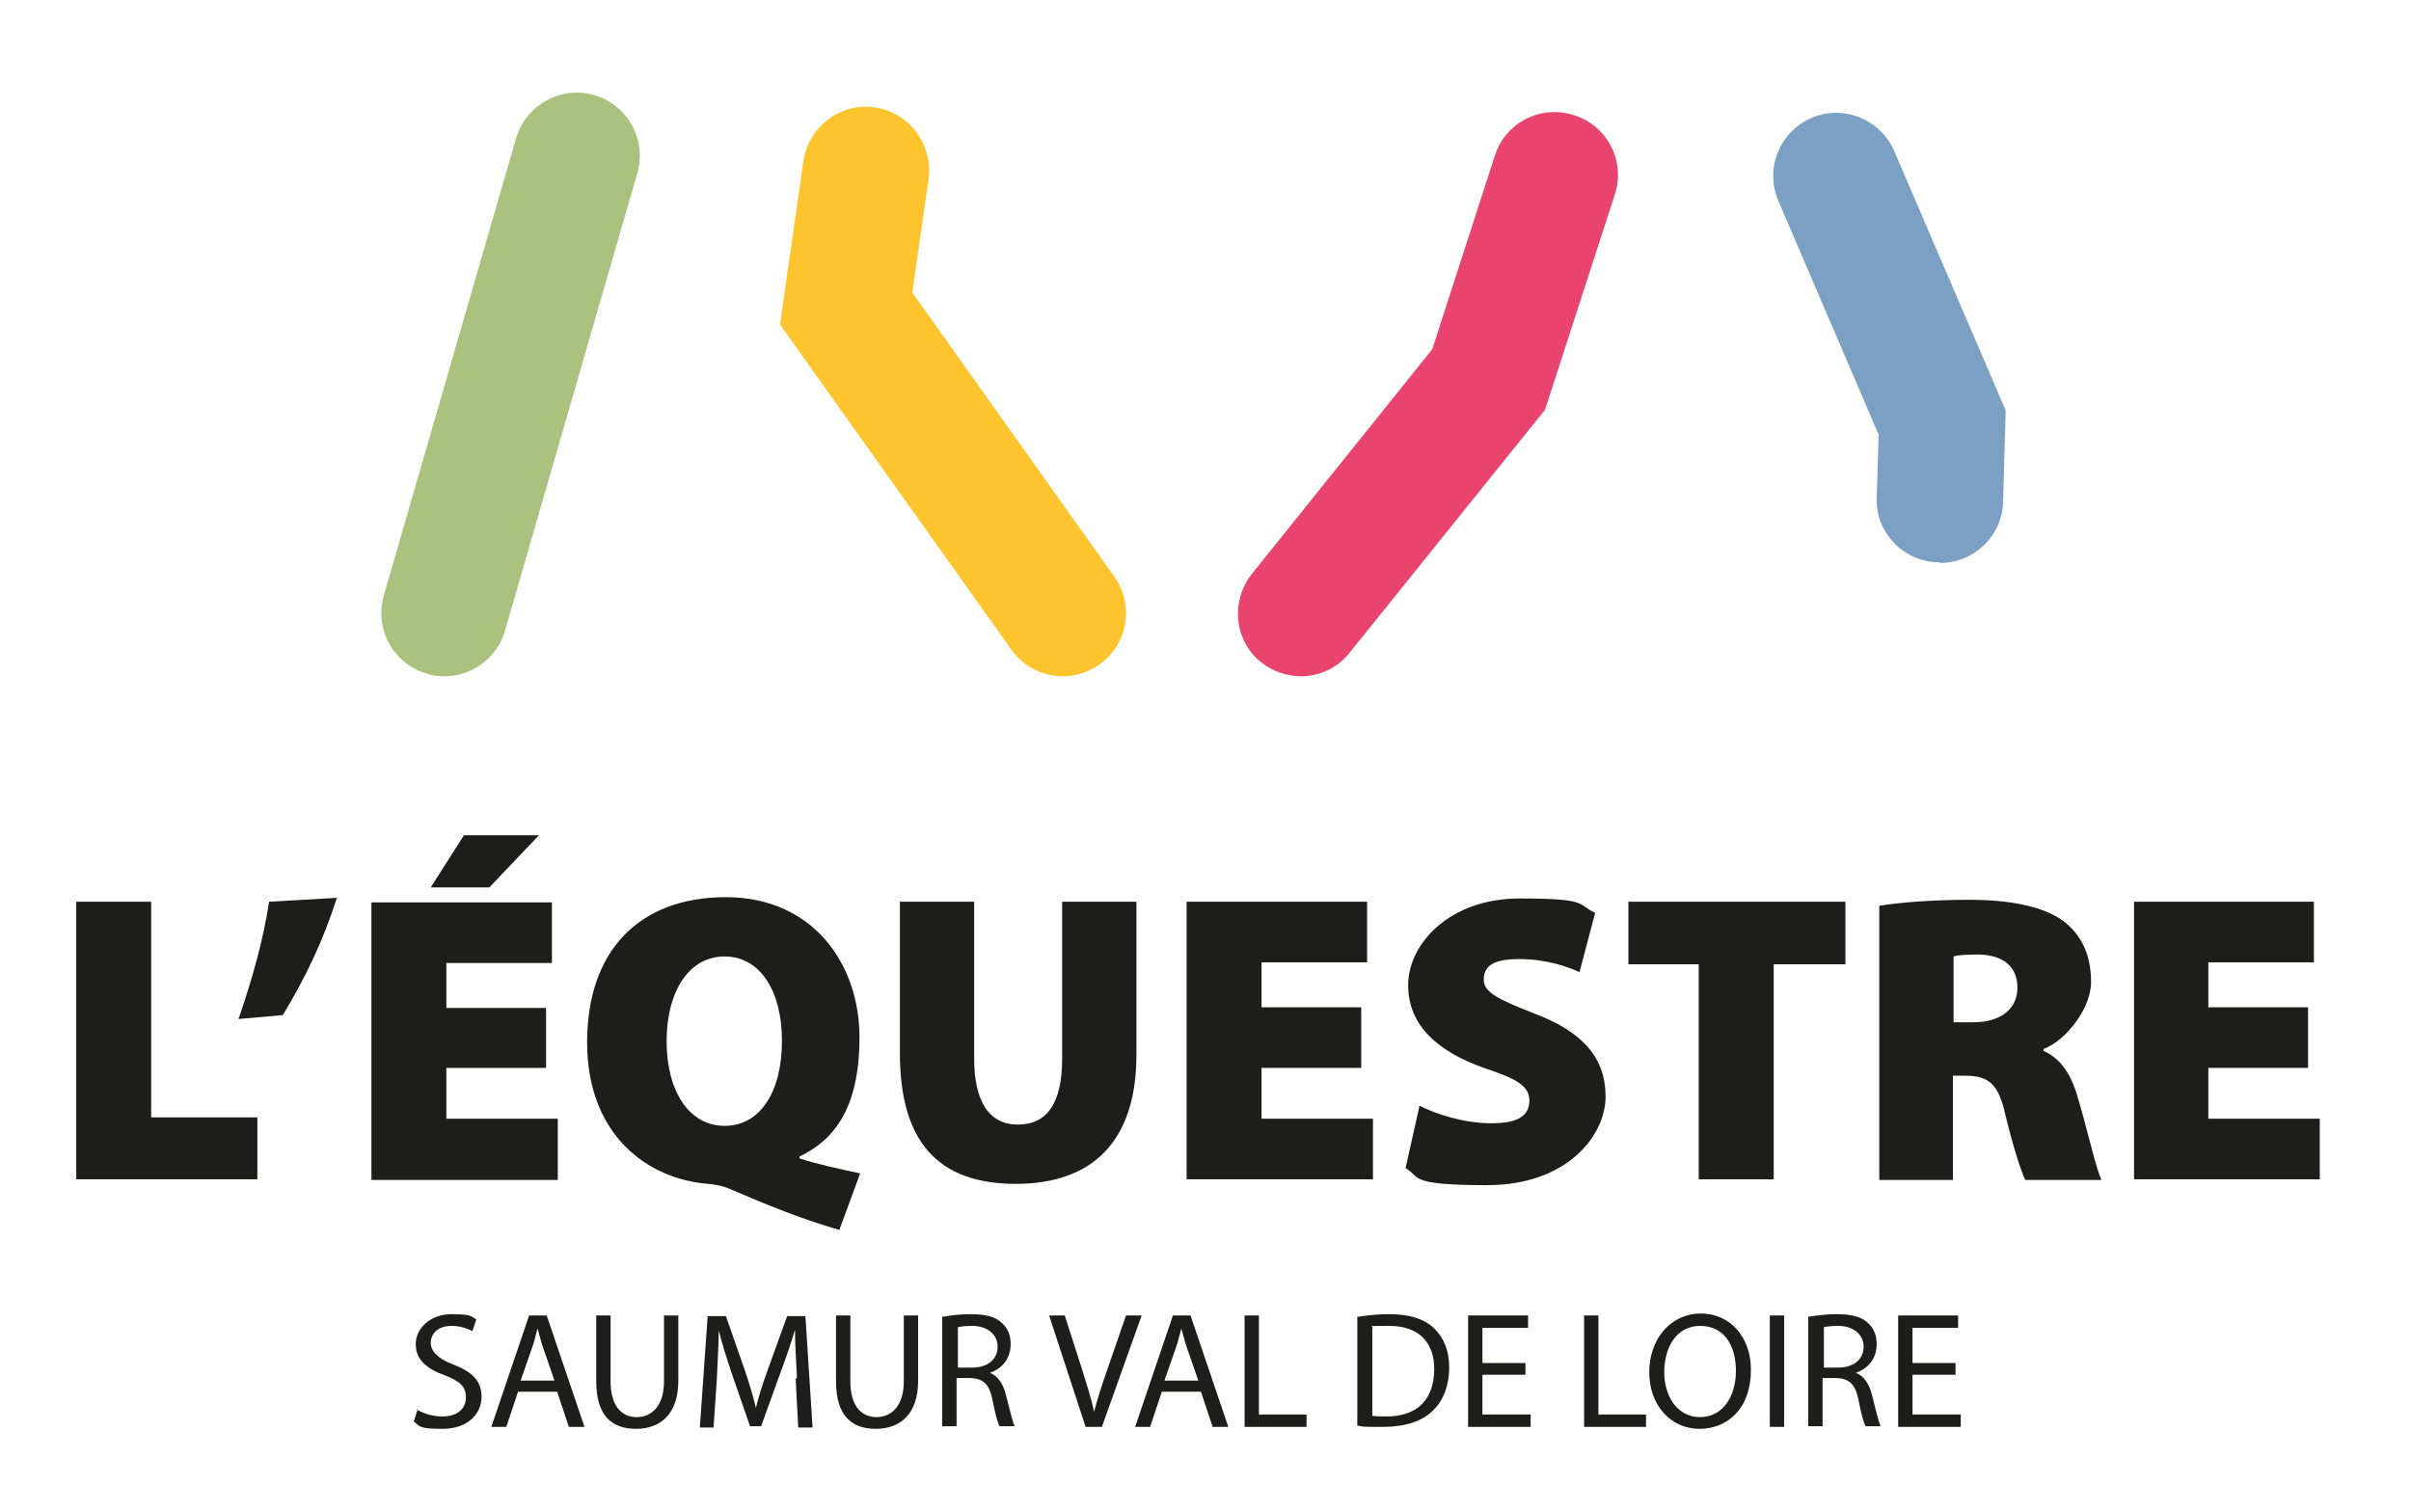 <?xml version="1.0" encoding="UTF-8"?>
<svg id="Calque_1" xmlns="http://www.w3.org/2000/svg" version="1.1" viewBox="0 0 370 232">
  <!-- Generator: Adobe Illustrator 29.1.0, SVG Export Plug-In . SVG Version: 2.1.0 Build 142)  -->
  <defs>
    <style>
      .st0 {
        fill: #1d1d1b;
      }

      .st1 {
        fill: #aac27e;
      }

      .st2 {
        fill: #7ba0c4;
      }

      .st3 {
        fill: #fdc42d;
      }

      .st4 {
        fill: #e9446d;
      }
    </style>
  </defs>
  <polygon class="st0" points="11.7 138.4 23.2 138.4 23.2 171.5 39.5 171.5 39.5 181 11.7 181 11.7 138.4"/>
  <path class="st0" d="M51.7,137.8c-2.1,6.6-4.9,12.4-8.3,18l-6.8.6c2.1-6.1,3.8-12.1,4.7-18l10.4-.6Z"/>
  <path class="st0" d="M83.8,163.9h-15.3v7.8h17.1v9.4h-28.6v-42.6h27.7v9.3h-16.2v6.9h15.3v9.2ZM82.7,128.2l-7.6,8h-9l5.1-8h11.6Z"/>
  <path class="st0" d="M128.9,188.8c-6.2-1.8-11-3.8-17.1-6.4-.9-.4-2.1-.6-3.1-.7-9.4-.7-18.6-7.6-18.6-21.7s8-22.3,21.3-22.3,20.5,10.2,20.5,21.5-4.2,15.9-9.2,18.3v.3c2.8.9,6.1,1.6,9.3,2.3l-3.2,8.7ZM120,159.7c0-7.5-3.3-12.9-8.8-12.9s-8.9,5.4-8.9,13,3.4,13,8.9,13,8.8-5.3,8.8-13"/>
  <path class="st0" d="M149.5,138.4v24.1c0,6.4,2.2,10.1,6.7,10.1s6.8-3.3,6.8-10.1v-24.1h11.4v23.5c0,13.1-6.6,19.8-18.5,19.8s-17.8-6.4-17.8-20.1v-23.2h11.4Z"/>
  <polygon class="st0" points="208.9 163.9 193.6 163.9 193.6 171.7 210.7 171.7 210.7 181 182.1 181 182.1 138.4 209.8 138.4 209.8 147.7 193.6 147.7 193.6 154.6 208.9 154.6 208.9 163.9"/>
  <path class="st0" d="M217.8,169.7c2.6,1.3,6.8,2.7,11.1,2.7s5.8-1.3,5.8-3.5-1.9-3.3-6.7-4.9c-7.2-2.5-11.9-6.5-11.9-12.8s6.3-13.3,17.1-13.3,8.7.9,11.6,2.2l-2.4,9.1c-1.8-.8-5-2-9.3-2s-5.4,1.3-5.4,3.2,2.3,3,7.6,5.1c7.6,2.8,11.1,6.9,11.1,12.8s-5.8,13.6-18.2,13.6-10.1-1.3-12.5-2.6l2.1-9.4Z"/>
  <polygon class="st0" points="260.7 148 249.9 148 249.9 138.4 283.2 138.4 283.2 148 272.2 148 272.2 181 260.7 181 260.7 148"/>
  <path class="st0" d="M288.5,139c3.2-.5,8.1-.9,13.8-.9s11.2.9,14.4,3.3c2.7,2.1,4.2,5.1,4.2,9.3s-4,9.1-7.3,10.3v.3c2.8,1.2,4.4,3.9,5.4,7.6,1.3,4.4,2.7,10.6,3.5,12.2h-11.7c-.6-1.3-1.7-4.5-3-9.8-1.1-5.1-2.7-6.2-6.3-6.2h-1.8v16h-11.3v-42ZM299.8,156.9h3c4.3,0,6.8-2.1,6.8-5.3s-2.1-5-5.9-5.1c-2.1,0-3.3.1-3.9.3v10.1Z"/>
  <polygon class="st0" points="354.2 163.9 338.9 163.9 338.9 171.7 356 171.7 356 181 327.5 181 327.5 138.4 355.1 138.4 355.1 147.7 338.9 147.7 338.9 154.6 354.2 154.6 354.2 163.9"/>
  <path class="st0" d="M63.9,216.3c1,.6,2.4,1.1,4,1.1,2.3,0,3.6-1.2,3.6-2.9s-.9-2.5-3.2-3.4c-2.8-1-4.5-2.4-4.5-4.8s2.2-4.6,5.5-4.6,3,.4,3.8.8l-.6,1.8c-.6-.3-1.7-.8-3.2-.8-2.3,0-3.2,1.4-3.2,2.6s1,2.4,3.4,3.3c2.9,1.1,4.4,2.5,4.4,5s-2,4.9-6,4.9-3.4-.5-4.4-1.1l.6-1.9Z"/>
  <path class="st0" d="M79.5,213.6l-1.8,5.4h-2.3l5.8-17.1h2.7l5.8,17.1h-2.4l-1.8-5.4h-6.1ZM85.1,211.9l-1.7-4.9c-.4-1.1-.6-2.1-.9-3.1h0c-.3,1-.5,2.1-.9,3.1l-1.7,4.9h5.1Z"/>
  <path class="st0" d="M93.7,201.9v10.1c0,3.8,1.7,5.5,4,5.5s4.2-1.7,4.2-5.5v-10.1h2.2v10c0,5.2-2.8,7.4-6.5,7.4s-6.1-2-6.1-7.3v-10.1h2.2Z"/>
  <path class="st0" d="M122.3,211.5c-.1-2.4-.3-5.2-.3-7.4h0c-.6,2-1.3,4.1-2.2,6.5l-3,8.3h-1.7l-2.8-8.1c-.8-2.4-1.5-4.6-2-6.6h0c0,2.1-.2,5-.3,7.6l-.5,7.3h-2.1l1.2-17.1h2.8l2.9,8.3c.7,2.1,1.3,4,1.7,5.8h0c.4-1.7,1-3.6,1.8-5.8l3-8.3h2.8l1.1,17.1h-2.2l-.4-7.5Z"/>
  <path class="st0" d="M130.5,201.9v10.1c0,3.8,1.7,5.5,4,5.5s4.2-1.7,4.2-5.5v-10.1h2.2v10c0,5.2-2.8,7.4-6.5,7.4s-6.1-2-6.1-7.3v-10.1h2.2Z"/>
  <path class="st0" d="M144.7,202.1c1.1-.2,2.7-.4,4.2-.4,2.4,0,3.9.4,4.9,1.4.9.8,1.3,1.9,1.3,3.2,0,2.3-1.4,3.8-3.2,4.4h0c1.3.5,2.1,1.8,2.5,3.5.6,2.4,1,4,1.3,4.7h-2.3c-.3-.5-.7-2-1.1-4.1-.5-2.4-1.4-3.2-3.4-3.3h-2.1v7.4h-2.2v-16.9ZM146.9,209.9h2.3c2.4,0,3.9-1.3,3.9-3.2s-1.6-3.2-3.9-3.2c-1.1,0-1.8.1-2.2.2v6.2Z"/>
  <path class="st0" d="M166.6,219l-5.6-17.1h2.4l2.7,8.4c.7,2.3,1.4,4.4,1.8,6.4h0c.5-2,1.2-4.1,2-6.4l2.9-8.4h2.4l-6.1,17.1h-2.4Z"/>
  <path class="st0" d="M178.3,213.6l-1.8,5.4h-2.3l5.8-17.1h2.7l5.8,17.1h-2.4l-1.8-5.4h-6.1ZM183.9,211.9l-1.7-4.9c-.4-1.1-.6-2.1-.9-3.1h0c-.3,1-.5,2.1-.9,3.1l-1.7,4.9h5.1Z"/>
  <polygon class="st0" points="191 201.9 193.2 201.9 193.2 217.1 200.5 217.1 200.5 219 191 219 191 201.9"/>
  <path class="st0" d="M208.4,202.1c1.3-.2,2.9-.4,4.7-.4,3.2,0,5.4.7,6.9,2.1,1.5,1.4,2.4,3.4,2.4,6.1s-.9,5.1-2.5,6.6c-1.6,1.6-4.2,2.5-7.6,2.5s-2.9,0-4-.2v-16.8ZM210.6,217.3c.6.1,1.4.1,2.2.1,4.7,0,7.3-2.6,7.3-7.3,0-4-2.3-6.6-6.9-6.6s-2,.1-2.6.2v13.5Z"/>
  <polygon class="st0" points="234.1 211 227.5 211 227.5 217.1 234.9 217.1 234.9 219 225.3 219 225.3 201.9 234.5 201.9 234.5 203.8 227.5 203.8 227.5 209.2 234.1 209.2 234.1 211"/>
  <polygon class="st0" points="243.1 201.9 245.3 201.9 245.3 217.1 252.6 217.1 252.6 219 243.1 219 243.1 201.9"/>
  <path class="st0" d="M268.7,210.3c0,5.9-3.6,9-7.9,9s-7.7-3.5-7.7-8.7,3.4-9,7.9-9,7.7,3.6,7.7,8.6M255.4,210.6c0,3.7,2,6.9,5.5,6.9s5.5-3.2,5.5-7.1-1.8-6.9-5.5-6.9-5.5,3.4-5.5,7.1"/>
  <rect class="st0" x="271.6" y="201.9" width="2.2" height="17.1"/>
  <path class="st0" d="M277.6,202.1c1.1-.2,2.7-.4,4.2-.4,2.4,0,3.9.4,4.9,1.4.9.8,1.3,1.9,1.3,3.2,0,2.3-1.4,3.8-3.2,4.4h0c1.3.5,2.1,1.8,2.5,3.5.6,2.4,1,4,1.3,4.7h-2.3c-.3-.5-.7-2-1.1-4.1-.5-2.4-1.4-3.2-3.4-3.3h-2.1v7.4h-2.2v-16.9ZM279.8,209.9h2.3c2.4,0,3.9-1.3,3.9-3.2s-1.6-3.2-3.9-3.2c-1.1,0-1.8.1-2.2.2v6.2Z"/>
  <polygon class="st0" points="300.1 211 293.5 211 293.5 217.1 300.9 217.1 300.9 219 291.3 219 291.3 201.9 300.5 201.9 300.5 203.8 293.5 203.8 293.5 209.2 300.1 209.2 300.1 211"/>
  <path class="st1" d="M68.2,103.8c-.9,0-1.8-.1-2.7-.4-5.1-1.5-8.1-6.8-6.6-12l20.3-70.2c1.5-5.1,6.9-8.1,12-6.6,5.1,1.5,8.1,6.8,6.6,12l-20.3,70.2c-1.2,4.2-5.1,7-9.3,7"/>
  <path class="st3" d="M163.1,103.8c-3,0-6-1.4-7.9-4.1l-35.5-49.9,3.6-25.1c.8-5.3,5.7-9,11-8.2,5.3.8,8.9,5.7,8.2,11l-2.5,17.4,31,43.6c3.1,4.4,2.1,10.4-2.3,13.5-1.7,1.2-3.7,1.8-5.6,1.8"/>
  <path class="st4" d="M199.7,103.8c-2.1,0-4.3-.7-6.1-2.1-4.2-3.3-4.8-9.4-1.5-13.6l27.7-34.5,9.6-29.7c1.6-5.1,7.1-7.9,12.2-6.2,5.1,1.6,7.9,7.1,6.2,12.2l-10.7,33-30,37.3c-1.9,2.4-4.7,3.6-7.5,3.6"/>
  <path class="st2" d="M297.7,86.3c0,0-.2,0-.3,0-5.3-.1-9.6-4.6-9.4-9.9l.3-9.7-15.4-35.9c-2.1-4.9.2-10.6,5.1-12.7,4.9-2.1,10.6.2,12.7,5.1l17.1,39.8-.4,14c-.1,5.2-4.4,9.4-9.7,9.4"/>
</svg>